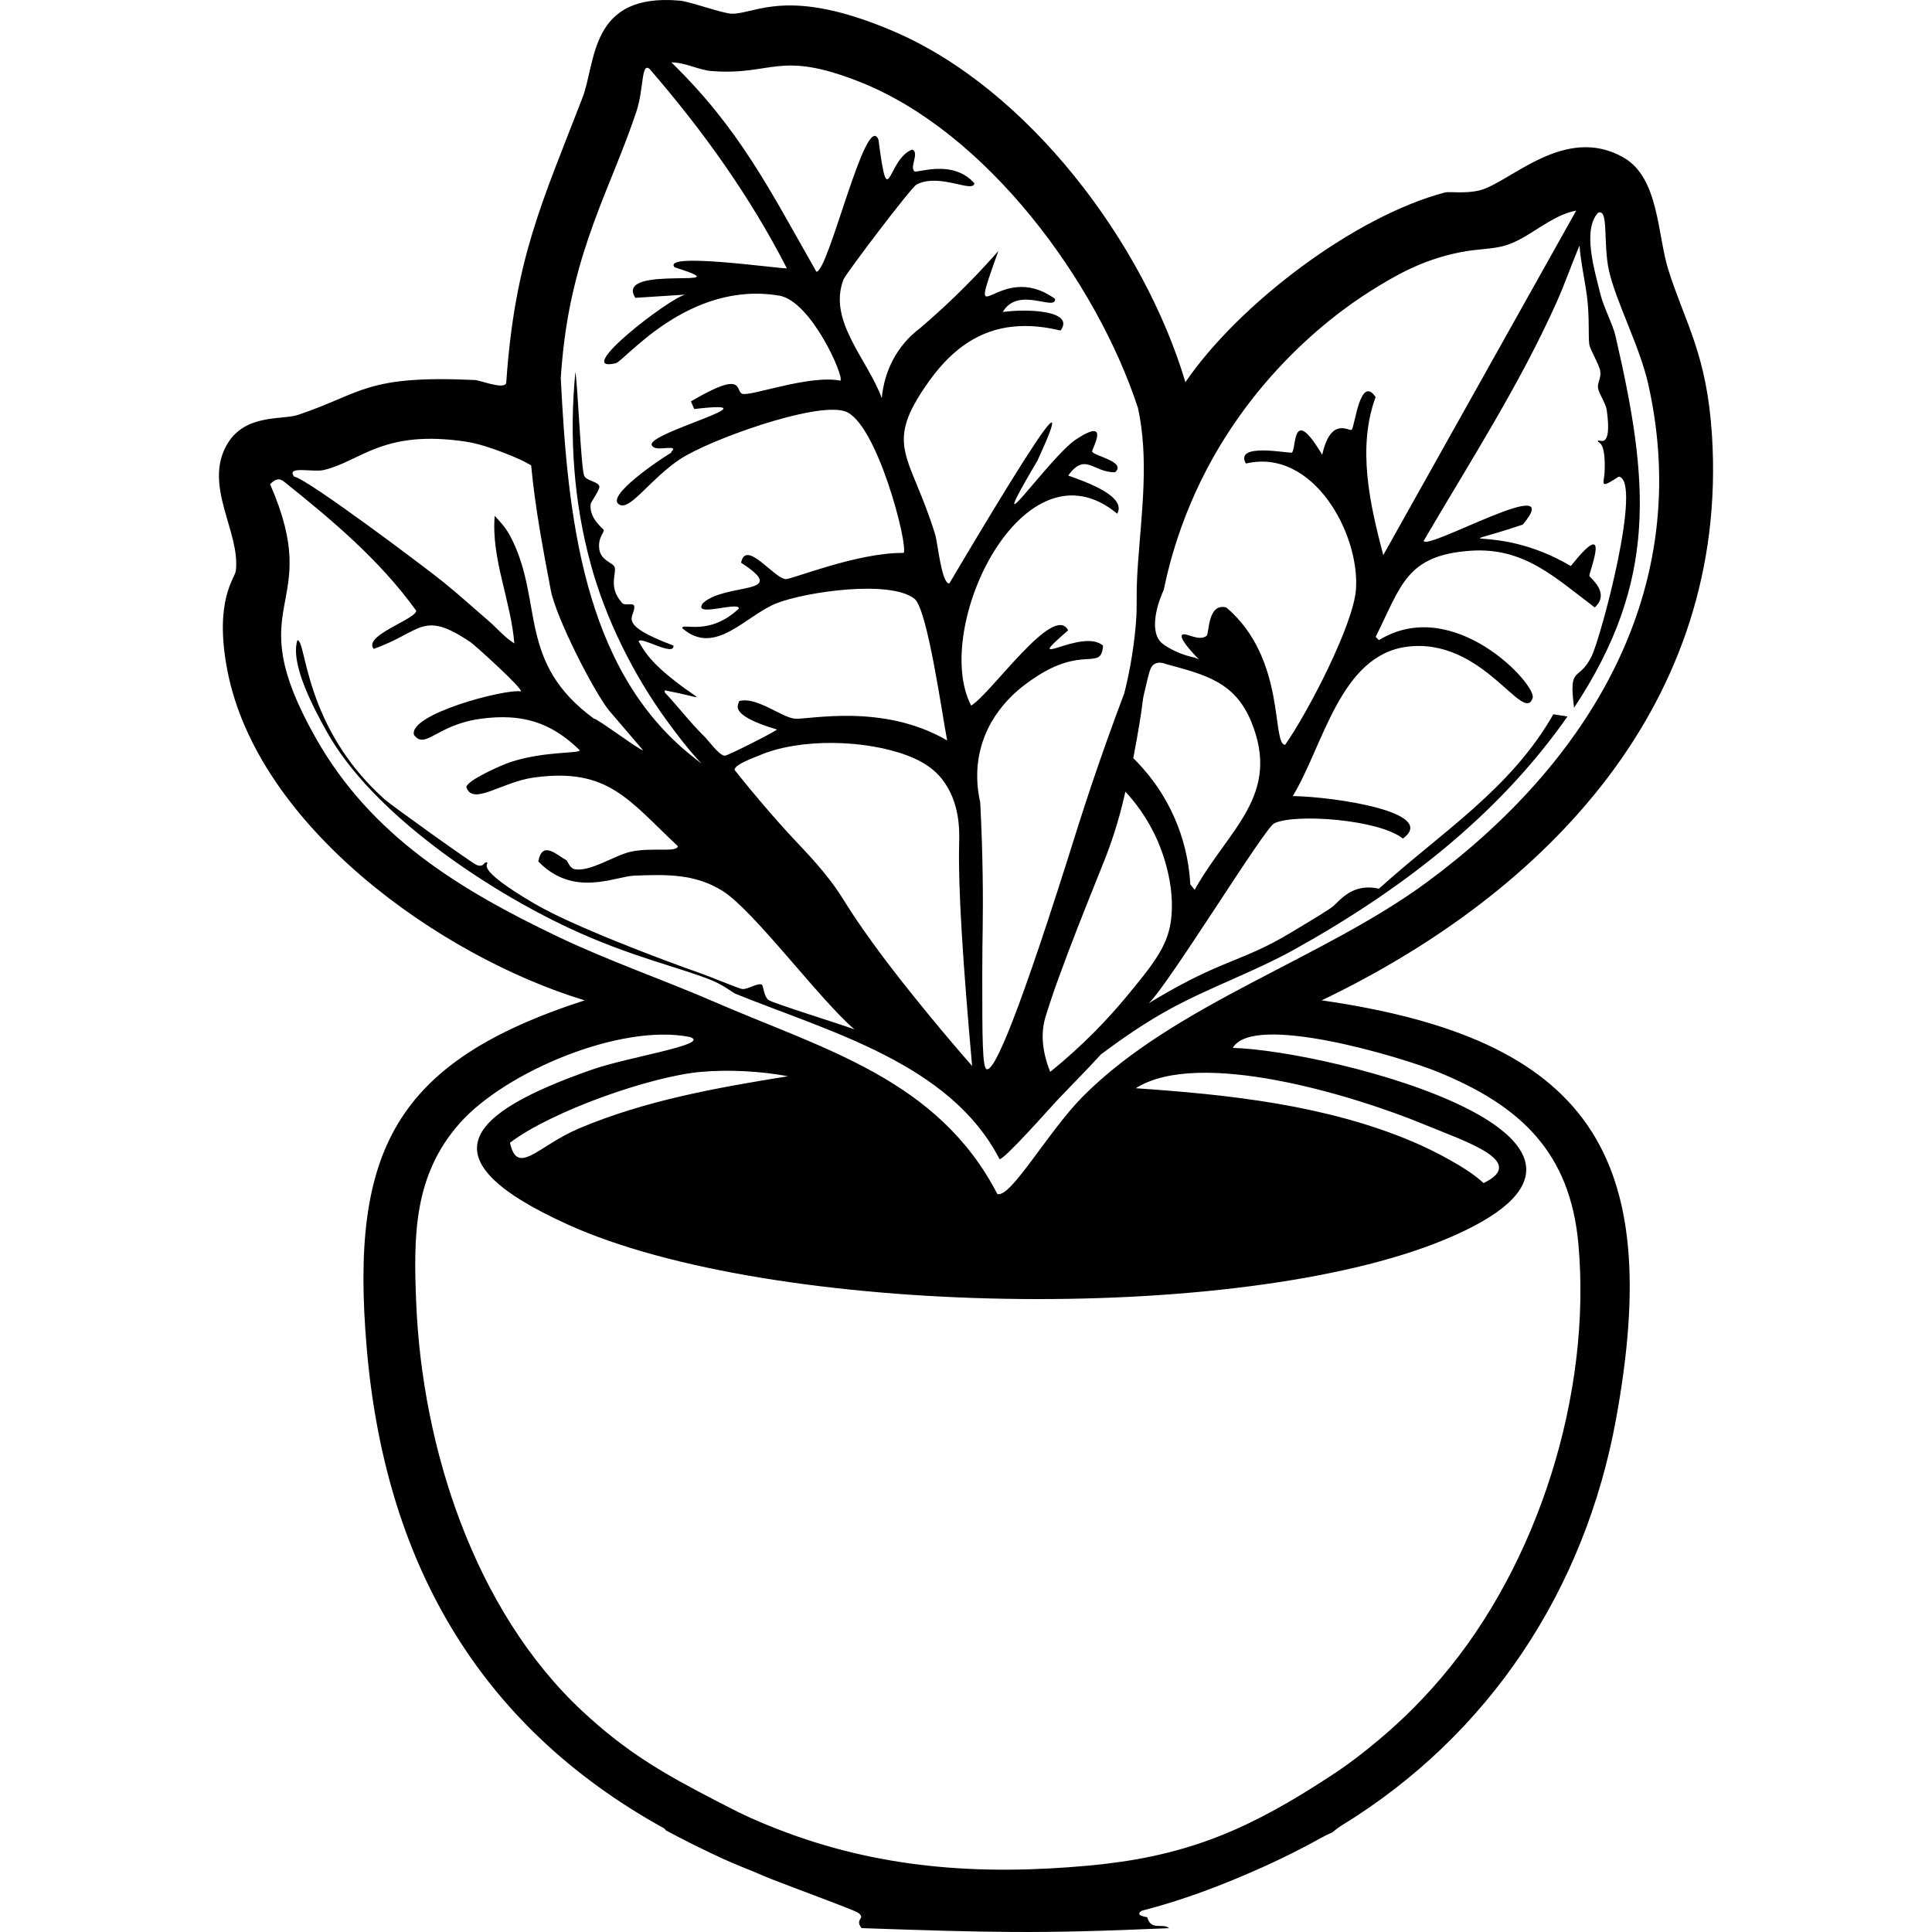 <?xml version="1.0" encoding="UTF-8"?><svg xmlns="http://www.w3.org/2000/svg" viewBox="0 0 1200 1200"><defs><style>.cls-1{fill:#000;}.cls-1,.cls-2{stroke-width:0px;}.cls-3{isolation:isolate;}.cls-2{fill:none;}.cls-4{mix-blend-mode:exclusion;}</style></defs><g class="cls-3"><g id="Layer_2"><g id="Layer_1-2"><g class="cls-4"><path class="cls-1" d="M820.92,621.34c140.37-67.28,252.81-185.09,242.43-350.77-3.19-50.7-16.55-69.55-27.09-102.93-6.9-21.83-5.74-57.08-27.77-69.75-36.53-21.01-70.6,15.58-89.38,20.32-9.1,2.29-18.73.58-21.67,1.35-56.12,14.75-128.11,69.35-161.17,117.83-25.64-86.22-97.5-182.22-181.48-218.05-65.56-27.97-85.27-10.62-100.22-10.83-5.67-.09-25.92-7.56-32.5-8.13-56-4.85-51.7,38.03-60.27,60.27-25.19,65.34-42.12,100.24-47.4,177.42-1.9,3.99-15.77-1.85-19.64-2.04-67.89-3.18-69.74,8.3-109.7,21.67-9.71,3.25-32.88-.87-44.02,18.29-14.98,25.76,8.43,54.62,5.42,78.55-.6,4.77-13.43,18.24-5.42,60.94,18.3,97.56,132.22,178.57,222.11,205.86-118.54,38.34-145.65,94.23-135.43,215.34,11.1,131.58,68.23,234.39,184.19,298.63,1.81,1.01,1.27,1.31,1.35,1.36,11.42,6.24,23.41,12.11,35.22,17.6,8.45,3.94,17.25,7.1,25.73,10.84,9.2,4.06,56.41,21.09,58.91,23.02,5.01,3.88-2.63,3.49,2.03,9.48,79.86,2.66,108.85,3.67,190.96,0-3.94-3.43-11.14,1.95-13.54-6.77-2.93-.52-7.37-1.5-3.39-4.06,25.98-6.62,50.78-16.14,75.17-27.09,11.65-5.23,24.07-11.4,35.21-17.6,4.12-2.3,7.74-3.84,8.13-4.07.29-.17,2.78-2.45,5.42-4.06,91.94-56.3,151.26-146.48,170.64-252.58,30-164.24-16.74-236.16-182.83-260.04ZM722.81,366.41c1.9-9.21,5.19-22.96,10.97-39.05,29.78-82.97,90.09-129.38,117.26-146.45,15.65-9.83,32.05-19.37,55.39-24.13,12-2.44,19.76-1.73,28.58-4.31,14.66-4.29,27.93-18.7,44.01-21.67q-59.93,107-119.85,213.99c-8.31-31.55-16.35-66.73-4.74-98.19-9.8-14.31-12.92,18.8-14.9,20.31-1.66,1.27-12.83-8.64-18.29,15.58-19.35-32.66-15.79-2.48-18.96-1.36-1.69.6-35.82-6.45-28.44,6.78,41.42-9.82,70.63,43,68.4,77.87-1.41,21.98-29.99,76.93-44.02,96.84-8.57-.19.9-53.62-36.57-85.33-11.72-2.98-10.51,16.25-12.19,17.61-4.85,3.92-13.68-2.7-15.3-.48-.93,1.28.69,5.01,10.42,15.1-.85-.36-1.71-.72-2.56-1.09-3-.59-7.34-1.73-12.19-4.06-1.2-.58-6.29-3.03-8.73-5.43-5.81-5.72-4.45-18.96,1.71-32.54ZM717.25,412.31c2.46-1.32,5.41-.49,7.16.2,23.82,6.49,42.64,10.89,52.82,35.88,18.61,45.71-14.11,66.47-35.21,104.29q-1.36-1.69-2.71-3.39c-.5-9.38-2.33-22.97-8.45-38.11-7.95-19.69-19.49-32.93-26.97-40.29,3.2-16.79,5.04-28.09,5.91-35.71.23-2.08,1.1-5.67,2.82-12.85,1.48-6.14,2.29-8.76,4.63-10.02ZM648.64,634.39c.52-2.28,1.44-5.09,3.26-10.71,3.66-11.25,6.87-19.56,7.53-21.37,5.03-13.82,11.65-30.93,26.04-66.67,3.92-9.73,9.27-24.64,13.54-43.94,5.65,6.12,13.76,16.24,19.98,30.51,1.42,3.25,11.81,27.11,8.13,50.78-2.36,15.15-10.78,25.98-28.2,46.92-10.1,12.14-25.33,28.64-46.61,45.85-5.91-14.77-5.09-25.18-3.67-31.37ZM442.03,44.13c38.02,2.97,41.45-13.28,92.1,6.77,78.64,31.12,146.85,123.66,172.67,202.47,6.91,31.44,2.28,64.69,0,96.84-1.51,21.24-.15,24.08-1.35,37.92-1.58,18.21-4.72,32.9-7.17,42.55-3.75,9.92-7.46,20.03-11.12,30.32-6.35,17.85-12.23,35.38-17.68,52.55-37.48,119.87-51.85,151.75-56.59,150.57-2.78-.7-2.78-19.91-2.79-58.34,0-13.65.18-23.61.26-28.56.28-18.37.21-44.95-1.52-78.82-1.89-8.2-3.14-19.81.09-32.8,6.49-26.1,26.6-39.73,32.18-43.6,31.68-21.98,42.85-4.57,44.01-21-13.08-11.44-52.53,17.11-21.67-9.48-8.89-17.4-48.03,39.6-60.26,46.73-24.88-47.88,32.46-167.66,90.74-119.18,5.88-10.66-18.38-19.46-30.48-23.7,10.8-14.78,15.36-1.85,29.12-2.04,7.46-6.54-13.26-10.1-14.22-12.86-.44-1.28,12.15-22.24-10.16-7.45-16.56,10.98-61.02,76.04-23.7,12.86,6.91-15.06,9.85-22.87,8.82-23.44-2.26-1.24-23.48,32.08-63.67,99.96-4.8.35-7.23-25.39-8.8-30.47-15.5-50.22-32.67-54.6-4.06-94.8,20.77-29.19,46.2-40.41,81.93-31.83,9.16-12.36-20.42-13.7-35.89-11.51,9.64-16.46,32.98-.04,32.51-8.13-35.61-25.74-56.14,28.45-35.22-29.79-10.28,11.72-21.87,23.77-34.93,35.8-4.6,4.24-9.19,8.29-13.72,12.16-3.56,2.67-7.69,6.37-11.53,11.4-9.44,12.34-11.64,25.39-12.26,32.06-8.77-24.1-33.79-48.11-23.7-73.82,1.36-3.46,42.05-57.23,45.37-58.91,14.42-7.29,34.94,5.59,35.89-.68-13.51-15.35-35.73-6.16-37.25-7.45-3.21-2.72,3.28-11.52-1.35-13.54-15.7,5.73-14.78,41.89-20.99-6.09-7.64-19.21-31.12,82.67-38.6,81.93-28.64-50.3-47.49-88.56-90.07-130.01,9.05.12,16.86,4.77,25.06,5.42ZM456.25,478.19c-.09-3.36,12.19-7.62,14.9-8.8,25.6-11.19,66.75-9.98,92.77,0,9.82,3.76,16.53,8.58,21.15,14.48,11.34,14.45,10.87,32.28,10.68,39.69-.73,28.36,2.38,74.92,8.05,138.53-7.5-8.56-17.02-19.65-27.79-32.84-10.03-12.29-20.94-25.65-33.85-43.45-20.22-27.87-17.59-28.37-31.33-44.97-10.7-12.93-15.03-15.94-32.34-35.87-9.66-11.13-17.28-20.51-22.24-26.77ZM349.26,222.9c6.38-67.72,30.34-106.32,46.05-153.72,4.72-14.27,2.86-30.55,8.12-26.41,32.98,38.11,62.29,78.94,85.32,123.92-5.85.14-78-10.28-69.74-.67,45.77,14.46-38.2-2.47-24.38,18.96,15.66-1,15.91-1.02,31.09-1.99-9.66,1.85-71.06,49.19-43.28,42.62,5.55-1.32,45-51.53,101.57-41.99,19.92,3.36,40.78,50.9,37.93,52.82-19.31-3.87-55.79,9.95-60.95,8.13-4.53-1.6,2.22-15.37-31.83,4.74q1.02,2.37,2.04,4.74c53.74-6.27-29.16,14.72-26.41,22.34,1.4,3.9,10.3,1.03,12.86,2.04,1.64.64-1.37,2.17-.68,2.7-3.9,2.16-43.06,27.77-31.82,32.51,6.77,2.86,19.06-16.38,37.24-28.44,17.76-11.79,83.53-35.63,102.25-29.8,20.01,6.24,39.89,84.38,36.57,88.03-28.48-.34-69.38,16.43-73.13,16.26-7.3-.34-24.91-25.09-27.77-10.16,31.44,20.32-9.27,12.09-23.7,25.05-6.86,9.46,22.44-1.37,22.35,3.39-18.76,17.65-35.42,8.51-35.21,12.19,20.52,17.97,39.44-8.07,58.91-15.58,18.2-7.01,70.02-14.59,85.32-2.7,8.13,6.3,17.4,73.29,20.32,88.03-40.3-23.53-86.37-12.66-94.81-13.55-8.11-.85-24.09-14.12-34.53-10.83.66,1.54-8.67,8,23.7,17.61-2.84,2.14-30.65,16.29-32.5,16.25-3.48-.09-10.29-9.68-12.87-12.19-8.66-8.43-16.06-18.32-24.38-27.09v-1.35c26.36,5.04,23.9,7.99,6.77-5.42-9.29-7.28-17.43-14.36-23.02-25.06,1.72-3.19,22.08,9.87,21.67,2.71-36.7-13.78-23.52-17.66-24.38-24.37-.34-2.65-5.66-.08-7.45-2.04-8.99-9.8-3.39-18.31-4.74-22.34-.91-2.72-8.38-3.94-9.48-10.84-1.15-7.21,2.96-10.45,2.71-12.19-.13-.93-9.18-6.89-8.13-16.25.1-.87,5.81-8.92,5.42-10.83-.63-3.15-8.28-3.37-9.48-6.77-1.97-5.57-3.93-55.74-5.42-64.34-3.89,39.87-1.06,80.48,9.48,119.19,9.33,34.25,26.52,68.84,47.41,97.51,6.69,9.19,13.68,18.31,21.52,26.61-1.88-1.47-3.76-2.95-5.64-4.44-68.68-54.44-77.59-151.31-81.84-235.05.26-3.99.57-7.97.95-11.94ZM426.45,182.94c-.25.02-.49.03-.72.05.29-.06.53-.08.72-.05ZM200.96,291.97c23.19-5.39,36.67-25.51,88.71-17.61,7.17,1.09,16.22,4.13,23.02,6.77,7.49,2.92,12.42,5.12,15.7,7.08,0,.01.01.01.02.01.53.29,1,.56,1.5.83,2.45,26.14,7.31,51.87,12.23,77.69,3.17,16.63,25.95,61.5,35.97,74.35l21.32,24.92c-1.69.34-28.84-19.99-30.53-19.65-47.43-34.68-31.46-71.5-50.79-111.05-3.27-6.68-5.92-9.59-10.84-14.9-2.3,26.46,10.08,52.65,12.19,79.23-6.14-3.82-10.77-9.52-16.25-14.22-9.45-8.11-18.73-16.6-28.44-24.38-11.83-9.47-84.34-63.99-92.1-65.01-5.12-6.95,11.71-2.53,18.29-4.06ZM346.55,581.8c-61.18-29.22-115.99-62.63-150.33-123.25-49.19-86.82,5.96-78.96-28.44-157.78,5.25-5.45,7.65-1.88,8.12-2.03,30.2,24.14,59.83,48.95,82.62,80.58-.05,5.28-33.23,15.43-26.41,23.7,30.03-10.57,30.01-24.54,60.27-4.06,2.57,1.75,32.47,28.74,31.15,30.47-10.13-1.64-70.28,14.31-66.37,27.09,7.23,9.38,13.93-6.54,41.99-10.16,24.93-3.21,42.95,2.01,60.94,19.64-.12,2.2-21.83.33-43.34,7.45-4.65,1.54-27.08,11.28-27.08,15.58,4.19,11.6,21.67-3.31,41.98-6.1,45.99-6.3,58.62,13.82,89.39,42.66-.56,4.08-15.94.57-29.12,3.39-10.01,2.14-25.66,12.94-35.21,10.83-2.81-.62-4.43-5.24-4.74-5.41-6.35-3.45-15.22-12.64-17.61.67,21.96,22.67,47.54,9.26,59.59,8.81,19.63-.74,37.49-1.36,54.85,9.48,19.33,12.05,60.8,68.15,81.94,86-7.52-2.85-51.33-16.47-53.5-18.29-2.91-2.44-3.02-8.92-4.06-9.48-2.53-1.36-8.78,3.13-12.19,2.71-2-.25-19.3-7.46-25.06-9.48-27.03-9.5-80.57-29.86-103.6-43.34-39.49-23.1-28.05-24.58-29.8-25.73-1.82-1.2-1.82,3.62-6.77,1.35-3.18-1.45-52.59-36.78-56.88-40.63-50.42-45.15-48.44-98.86-54.17-98.86-4.61,14.81,10.17,42.31,18.28,56.88,28.1,50.49,98.34,97.53,150.33,121.89,38.4,17.99,69.07,24.46,88.71,32.5,7.62,3.13,13.46,7.82,14.22,8.13,58.35,23.75,133.95,43.33,164.55,102.93,2.66.79,31.62-32.05,35.89-36.57,9-9.51,18.28-18.74,27.09-28.44,14.14-10.55,27.81-19.97,43.34-28.44,24.02-13.11,52.27-23.1,76.52-36.57,65.98-36.64,126.55-82.88,169.97-144.91q-4.4-.68-8.81-1.36c-26.34,46.4-69.96,73.61-108.34,108.35-2.86-.68-7-1.24-11.64-.2-7.85,1.75-12.55,7.06-16.11,10.51-2.16,2.09-10.47,7.08-27.09,17.05-28.27,16.96-40.08,16.38-75.22,36.19-5.56,3.13-10.01,5.83-12.82,7.55,13.07-12.74,71.75-108.75,77.88-111.73,12.86-6.25,65.14-2.42,79.9,9.48,22.3-16.35-42.43-25.95-68.39-26.41,19.04-31.3,29.39-87.52,71.1-92.77,47.03-5.92,72.3,48.85,77.88,31.83,2.66-8.14-49.07-64.4-95.48-35.89q-1.02-1.02-2.03-2.03c15.93-31.83,18.97-50.73,58.91-53.5,33.27-2.31,52.27,16.53,77.2,35.21,9.97-9.26-3.24-18.47-3.39-19.64-.25-1.97,14.48-38.66-11.51-6.09-47.96-28.35-83.02-7.85-29.8-25.73,28.12-33.67-58.99,16.2-61.62,10.16,28.53-48.72,59.49-96.7,82.62-148.3,5.15-11.51,9.31-23.59,14.22-35.22.79,10.93,3.41,21.68,4.74,32.51,1.51,12.34.62,24.37,1.35,29.11.44,2.83,6.2,12.65,6.77,16.26.74,4.65-1.95,7.35-1.35,10.83.54,3.2,4.86,9.49,5.41,13.55,3.5,25.36-4.92,17.84-5.41,18.96-.88,1.99,5.01-1.76,4.06,19.63-.3,6.87-3.87,11.01,8.8,2.71,15,2.4-11.12,100.14-16.93,111.73-8.2,16.39-14.27,4.75-10.83,31.83,52.53-79.25,46.46-141.22,25.73-230.91-1.73-7.52-7.27-17.35-9.48-26.41-3.43-14.08-11.25-39.42-1.35-50.11,6.79-3.05,3.01,19.1,6.77,35.89,4.3,19.19,19.18,47.31,24.38,70.42,28.83,128.24-36.95,235.36-137.47,309.47-64.54,47.58-156.23,75.6-213.31,132.72-21.9,21.92-45.15,63.72-53.49,60.95-36.8-71.21-107.65-89.79-175.39-119.18-32.28-14.01-65.67-25.43-97.51-40.63ZM877.45,709.11c-53.94-22.82-114.09-29.23-172-33.19,39.28-24.97,135.74,4.59,178.77,22.35,26.88,11.09,64.84,23.19,37.25,36.57-9.73-9.33-31.37-20.39-44.02-25.73ZM359.42,700.98c-25.27,10.72-38.04,29.9-42.67,8.8,25.69-19.56,87.32-41.23,118.51-44.01,17.35-1.55,37.22-.46,54.17,2.7-44,7.1-88.82,15.02-130.01,32.51ZM895.06,1042.27c-14.15,16.55-27.84,29.75-44.7,43.34-11.94,9.63-19.66,14.86-32.5,23.02-47.14,29.99-84.86,44.91-141.53,50.12-67.88,6.24-131.02,1.9-194.35-23.03-16.43-6.47-22.61-9.69-37.92-17.6-32.55-16.83-55.48-30.17-82.61-55.53-66.9-62.53-99.24-163.6-102.93-253.26-1.7-41.23-1.83-79.14,27.08-111.74,28.32-31.92,99.94-62.09,142.89-53.49,13.82,4.55-37.9,12.23-60.95,20.31-77.05,27.01-105.28,55.18-14.9,96.16,126.58,57.39,416.3,62.48,544.45,9.48,148.94-61.6-70.5-117.59-131.37-119.18,12.57-22.09,105.02,5.8,127.3,14.9,51.22,20.89,82.23,49.78,87.36,106.99,8.31,92.78-24.91,198.84-85.32,269.51Z"/><rect class="cls-2" width="1200" height="1200"/></g></g></g></g></svg>